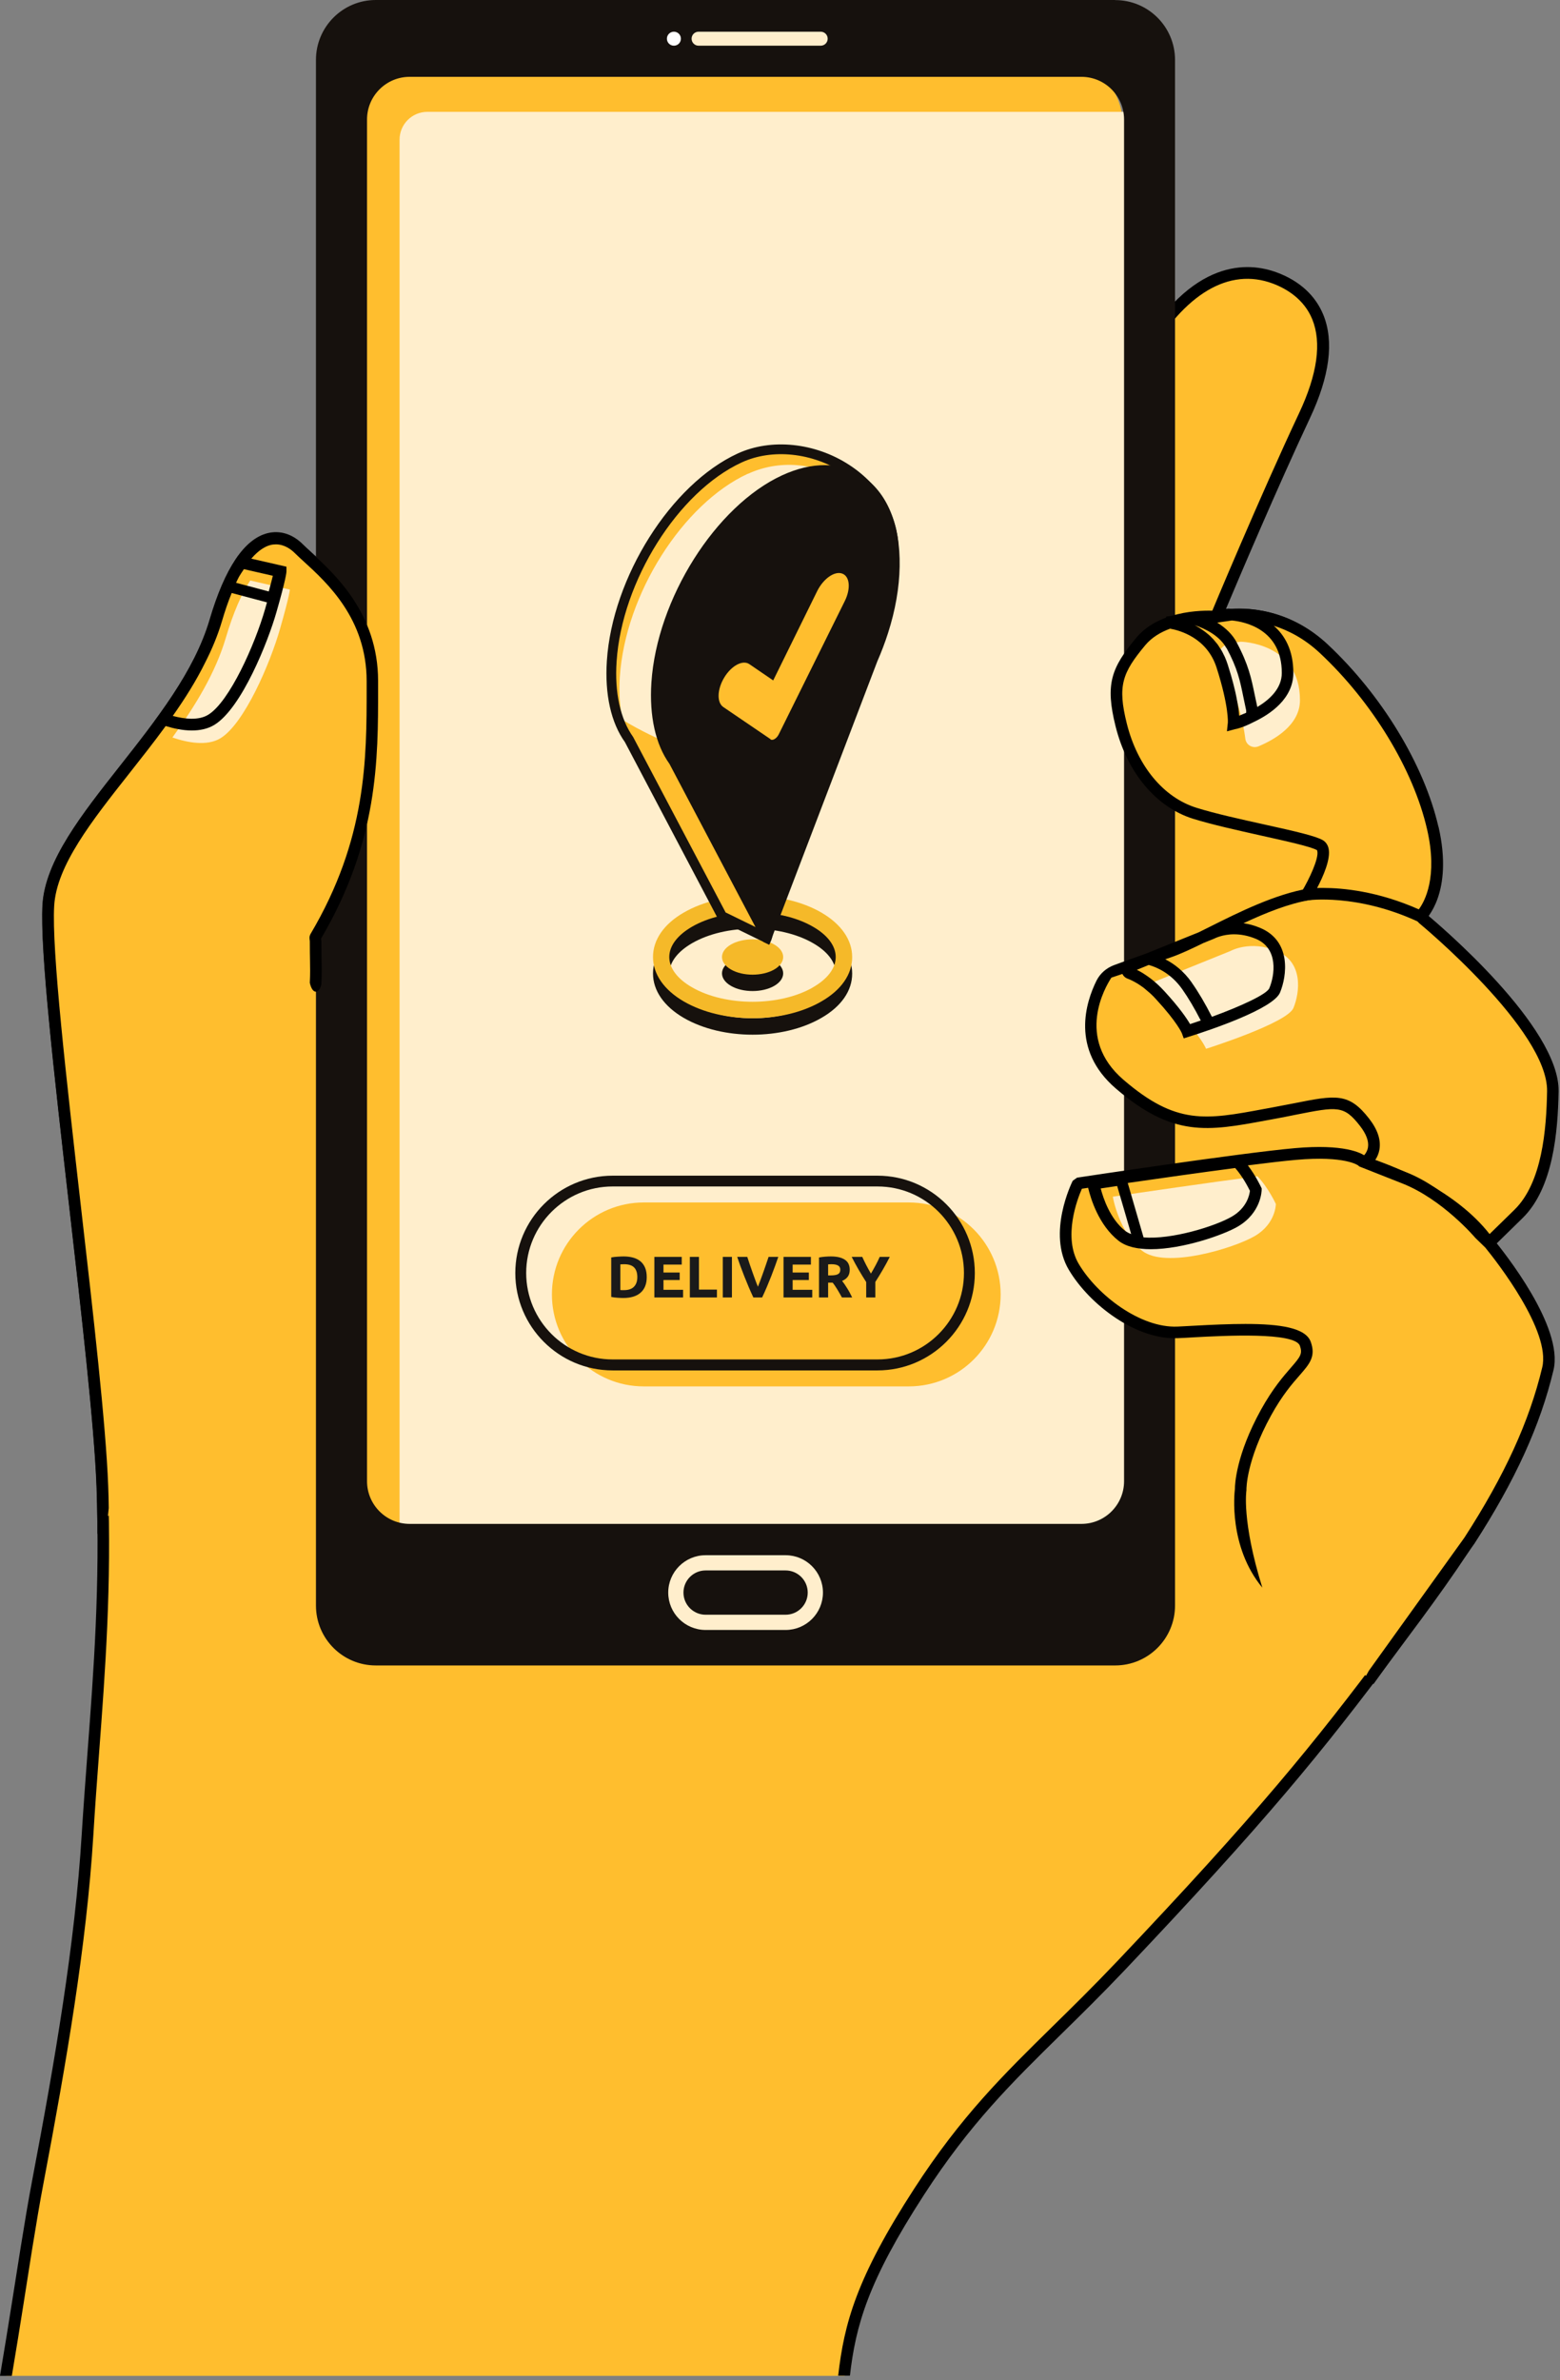 <svg width="320" height="488" viewBox="0 0 320 488" fill="none" xmlns="http://www.w3.org/2000/svg">
<rect x="0" y="0" width="320" height="488" fill="#808080" stroke="none"/>
<path d="M310.908 248.424C316.941 242.527 317.814 231.236 317.95 223.302C318.202 210.033 291.276 187.879 291.276 187.879C291.276 187.879 296.805 182.855 293.798 169.741C290.772 156.628 281.713 142.583 271.431 132.98C261.15 123.378 249.51 126.443 249.51 126.443C249.51 126.443 259.578 102.31 267.629 85.201C275.679 68.091 269.646 60.04 261.596 57.014C253.545 53.987 243.477 57.014 234.418 72.785C225.358 88.556 158.917 253.603 158.917 253.603C158.917 253.603 52.203 213.059 64.288 192.671C76.374 172.283 76.374 154.668 76.374 139.518C76.374 124.367 65.297 116.414 61.282 112.417C57.246 108.421 49.739 108.421 44.172 127.393C37.634 149.644 10.941 168.771 9.952 185.532C8.943 202.293 20.02 277.503 21.029 304.565C22.037 331.626 19.36 353.722 18.002 376.166C16.664 398.281 12.474 422.705 7.934 446.643C6.072 456.459 4.617 467.652 1.28 487.09H173.272C174.514 476.265 176.861 467.594 188.675 449.359C202.041 428.738 213.312 420.687 230.092 403.015C258.511 373.043 270.267 358.746 285.806 337.912C299.754 319.211 312.479 301.674 317.484 280.704C319.657 271.625 304.933 254.36 304.933 254.36L310.966 248.463L310.908 248.424Z" fill="#FFBE2E"/>
<path d="M311.742 249.277C318.066 243.108 318.997 231.508 319.153 223.321C319.385 210.906 297.814 191.856 292.964 187.744C294.516 185.59 297.387 179.965 294.962 169.489C292.033 156.783 283.323 142.466 272.246 132.107C264.215 124.6 255.466 124.464 251.45 124.91C254.03 118.78 262.1 99.769 268.715 85.705C272.75 77.13 273.681 70.011 271.451 64.54C269.84 60.602 266.581 57.596 262.003 55.889C256.086 53.658 244.486 52.824 233.37 72.184C224.66 87.334 164.504 236.493 158.238 252.051C148.15 248.133 71.738 217.89 64.948 198.491C64.269 196.512 64.366 194.805 65.297 193.253C77.538 172.574 77.538 154.998 77.538 139.498C77.538 125.725 68.653 117.597 63.881 113.232C63.202 112.611 62.581 112.049 62.096 111.564C59.982 109.469 57.421 108.673 54.86 109.313C50.088 110.536 46.092 116.51 42.988 127.044C39.865 137.655 32.105 147.491 24.598 157.016C16.703 167.026 9.253 176.473 8.71 185.455C8.167 194.65 11.096 220.276 14.2 247.434C16.722 269.472 19.321 292.246 19.787 304.603C20.544 324.895 19.224 342.431 17.944 359.386C17.537 364.857 17.11 370.521 16.761 376.089C15.403 398.514 11.135 423.151 6.712 446.41C5.723 451.59 5.102 455.47 4.229 460.824C3.434 465.712 1.804 476.421 0 487.09H2.425C4.171 476.789 5.8 466.023 6.576 461.212C7.449 455.877 8.07 452.017 9.059 446.856C13.482 423.519 17.77 398.805 19.147 376.244C19.477 370.696 19.903 365.051 20.311 359.58C21.591 342.567 22.91 324.972 22.154 304.526C21.688 292.072 19.089 269.258 16.547 247.182C13.599 221.323 10.534 194.592 11.077 185.61C11.581 177.385 18.798 168.209 26.46 158.509C34.103 148.81 42.018 138.8 45.258 127.743C48.983 115.056 53.231 112.223 55.423 111.661C57.712 111.059 59.516 112.417 60.389 113.29C60.913 113.814 61.534 114.377 62.252 115.036C67.062 119.44 75.132 126.831 75.132 139.537C75.132 154.746 75.132 171.972 63.221 192.089C61.941 194.262 61.747 196.687 62.678 199.325C70.263 221.013 154.862 253.371 158.451 254.728L159.538 255.136L159.964 254.05C160.624 252.401 226.484 88.906 235.388 73.386C242.973 60.176 252.11 54.763 261.111 58.139C263.846 59.167 267.474 61.282 269.181 65.452C271.14 70.263 270.228 76.743 266.484 84.696C258.511 101.631 248.443 125.744 248.346 125.997L247.415 128.228L249.743 127.607C249.859 127.587 260.859 124.813 270.558 133.853C281.325 143.902 289.763 157.753 292.576 170.013C295.369 182.176 290.462 186.968 290.423 187.007L289.395 187.938L290.462 188.811C290.733 189.024 316.941 210.732 316.708 223.283C316.573 231.042 315.719 242.003 310.016 247.57L303.187 254.244L303.905 255.097C307.882 259.772 317.872 273.429 316.204 280.393C311.102 301.81 297.697 319.773 284.719 337.174C269.394 357.718 257.735 371.976 229.102 402.161C224.291 407.224 220.004 411.434 215.853 415.508C205.824 425.362 197.152 433.859 187.55 448.68C175.619 467.09 173.156 476.401 171.934 487.051H174.339C175.542 476.75 178.005 467.769 189.548 449.96C198.995 435.372 207.589 426.953 217.521 417.195C221.692 413.102 225.999 408.873 230.829 403.791C259.539 373.509 271.257 359.212 286.621 338.59C299.734 321.015 313.275 302.838 318.513 280.937C320.53 272.479 309.414 258.085 306.427 254.399L311.684 249.258L311.742 249.277Z" fill="black"/>
<path d="M216.823 12.008H88.537C81.08 12.008 75.035 18.053 75.035 25.51V306.892C75.035 314.349 81.08 320.394 88.537 320.394H216.823C224.28 320.394 230.325 314.349 230.325 306.892V25.51C230.325 18.053 224.28 12.008 216.823 12.008Z" fill="#FFBE2E"/>
<path d="M231.547 22.93H87.664C84.514 22.93 81.961 25.483 81.961 28.633V325.613C81.961 328.762 84.514 331.316 87.664 331.316H231.547C234.697 331.316 237.25 328.762 237.25 325.613V28.633C237.25 25.483 234.697 22.93 231.547 22.93Z" fill="#FFEECC"/>
<path d="M228.753 0H77.092C70.302 0 64.812 5.509 64.812 12.28V329.163C64.812 335.952 70.302 341.442 77.092 341.442H228.753C235.543 341.442 241.033 335.933 241.033 329.163V12.299C241.033 5.509 235.543 0.019 228.753 0.019V0ZM230.577 303.672C230.577 308.503 226.658 312.421 221.828 312.421H84.037C79.206 312.421 75.288 308.503 75.288 303.672V24.501C75.288 19.671 79.206 15.752 84.037 15.752H221.828C226.658 15.752 230.577 19.671 230.577 24.501V303.692V303.672Z" fill="#16110D"/>
<path d="M168.345 9.37H143.301C142.505 9.37 141.865 8.73 141.865 7.934C141.865 7.139 142.505 6.499 143.301 6.499H168.345C169.14 6.499 169.78 7.139 169.78 7.934C169.78 8.73 169.14 9.37 168.345 9.37Z" fill="#FFEECC"/>
<path d="M138.237 9.37C137.442 9.37 136.802 8.73 136.802 7.934C136.802 7.139 137.442 6.499 138.237 6.499C139.033 6.499 139.673 7.139 139.673 7.934C139.673 8.73 139.033 9.37 138.237 9.37Z" fill="white"/>
<path d="M161.148 334.167H144.736C140.507 334.167 137.073 330.734 137.073 326.505C137.073 322.276 140.507 318.842 144.736 318.842H161.148C165.377 318.842 168.81 322.276 168.81 326.505C168.81 330.734 165.377 334.167 161.148 334.167ZM144.736 321.965C142.234 321.965 140.197 324.002 140.197 326.505C140.197 329.007 142.234 331.044 144.736 331.044H161.148C163.65 331.044 165.687 329.007 165.687 326.505C165.687 324.002 163.65 321.965 161.148 321.965H144.736Z" fill="#FFEECC"/>
<path d="M158.82 196.997C156.375 195.581 152.399 195.581 149.935 196.997C147.491 198.413 147.491 200.702 149.935 202.118C152.379 203.535 156.356 203.535 158.82 202.118C161.264 200.702 161.264 198.413 158.82 196.997Z" fill="#16110D"/>
<path d="M168.48 190.46C160.585 185.901 148.189 185.881 140.274 190.46C136.181 192.807 133.95 196.047 133.95 199.577C133.95 203.088 136.201 206.328 140.274 208.695C144.232 210.984 149.295 212.128 154.377 212.128C159.46 212.128 164.523 210.984 168.48 208.695C172.574 206.347 174.824 203.108 174.805 199.577C174.805 196.066 172.554 192.826 168.48 190.46ZM166.812 205.785C159.964 209.742 148.81 209.742 141.962 205.785C138.955 204.058 137.306 201.847 137.306 199.577C137.306 197.307 138.955 195.115 141.962 193.369C145.396 191.391 149.877 190.401 154.377 190.401C158.878 190.401 163.379 191.391 166.793 193.369C169.8 195.096 171.449 197.307 171.449 199.577C171.449 201.847 169.8 204.058 166.793 205.785H166.812Z" fill="#16110D"/>
<path d="M158.82 193.641C156.375 192.225 152.399 192.225 149.935 193.641C147.491 195.057 147.491 197.346 149.935 198.762C152.379 200.179 156.356 200.179 158.82 198.762C161.264 197.346 161.264 195.057 158.82 193.641Z" fill="#F5B929"/>
<path d="M168.48 187.084C160.585 182.525 148.189 182.506 140.274 187.084C136.181 189.431 133.95 192.671 133.95 196.202C133.95 199.713 136.201 202.953 140.274 205.319C144.232 207.608 149.295 208.753 154.377 208.753C159.46 208.753 164.523 207.608 168.48 205.319C172.574 202.972 174.824 199.732 174.805 196.202C174.805 192.69 172.554 189.451 168.48 187.084ZM166.793 202.409C159.945 206.367 148.79 206.367 141.943 202.409C138.936 200.683 137.287 198.471 137.287 196.202C137.287 193.932 138.936 191.74 141.943 189.994C145.376 188.015 149.857 187.026 154.358 187.026C158.859 187.026 163.359 188.015 166.773 189.994C169.78 191.721 171.429 193.932 171.429 196.202C171.429 198.471 169.78 200.683 166.773 202.409H166.793Z" fill="#F5B929"/>
<path d="M151.739 93.872C138.49 99.983 126.617 118.45 125.492 135.541C125.046 142.369 126.385 147.898 129.081 151.662L148.15 187.841L157.307 192.303C158.121 190.44 171.468 126.889 172.089 124.988C173.524 120.526 183.282 117.713 183.36 113.368C183.631 97.461 164.659 87.916 151.759 93.872H151.739ZM150.071 134.629C144.852 137.229 140.856 134.047 141.186 127.549C141.516 121.147 145.939 114.027 151.021 111.603C156.065 109.197 159.945 112.262 159.751 118.489C159.557 124.813 155.231 132.049 150.071 134.629Z" fill="#FFBE2E"/>
<path d="M153.388 97.131C140.138 103.242 128.266 121.709 127.141 138.8C126.928 142.04 127.141 144.969 127.704 147.588C142.816 156.667 154.125 156.143 165.939 164.193C169.606 147.122 173.408 129.256 173.738 128.266C175.173 123.805 182.487 120.449 182.564 116.103C182.836 100.196 166.308 91.195 153.407 97.15L153.388 97.131ZM151.72 137.888C146.501 140.488 142.505 137.306 142.835 130.808C143.165 124.406 147.568 117.287 152.67 114.862C157.714 112.456 161.594 115.521 161.4 121.748C161.206 128.072 156.88 135.308 151.72 137.888Z" fill="#FFEECC"/>
<path d="M157.792 193.68L147.413 188.617L147.258 188.326L128.189 152.147C125.337 148.17 124.037 142.369 124.484 135.483C125.609 118.334 137.655 99.265 151.312 92.98C158.18 89.817 167.181 90.729 174.223 95.327C180.779 99.595 184.465 106.19 184.349 113.407C184.31 116.22 181.284 118.276 178.374 120.274C176.027 121.884 173.602 123.533 173.039 125.318C172.806 126.074 170.304 137.675 167.666 149.954C162.447 174.3 158.703 191.624 158.218 192.729L157.792 193.68ZM148.887 187.084L156.666 190.886C157.889 185.94 162.37 165.124 165.706 149.528C168.907 134.649 170.867 125.492 171.119 124.697C171.895 122.253 174.611 120.39 177.229 118.606C179.713 116.898 182.293 115.133 182.331 113.368C182.448 106.869 179.092 100.894 173.117 97.014C166.638 92.785 158.412 91.913 152.147 94.803C139.091 100.817 127.568 119.129 126.482 135.619C126.055 142.02 127.238 147.374 129.876 151.099L148.868 187.104L148.887 187.084ZM146.598 136.55C145.415 136.55 144.309 136.239 143.359 135.619C141.147 134.183 139.983 131.215 140.177 127.51C140.526 120.701 145.085 113.31 150.575 110.691C153.155 109.449 155.638 109.469 157.539 110.71C159.693 112.107 160.857 114.959 160.74 118.509C160.527 125.182 155.929 132.806 150.517 135.522C149.159 136.201 147.84 136.53 146.598 136.53V136.55ZM154.28 111.797C153.407 111.797 152.437 112.029 151.448 112.514C146.637 114.803 142.486 121.574 142.195 127.607C142.04 130.575 142.874 132.883 144.464 133.931C145.803 134.804 147.627 134.726 149.625 133.737C154.455 131.312 158.548 124.464 158.742 118.45C158.839 115.618 158.005 113.407 156.453 112.398C155.832 111.991 155.095 111.797 154.3 111.797H154.28Z" fill="#16110D"/>
<path d="M183.553 116.103C183.825 100.196 173.796 92.398 160.876 98.334C147.626 104.444 135.754 122.912 134.629 140.003C134.183 146.831 135.522 152.36 138.218 156.123L157.287 192.303L179.053 135.134C179.868 133.271 180.605 131.37 181.206 129.45C182.642 124.988 183.456 120.449 183.534 116.103H183.553Z" fill="#16110D"/>
<path d="M157.792 193.68L156.569 193.098L137.326 156.608C134.474 152.632 133.174 146.831 133.62 139.945C134.746 122.796 146.792 103.727 160.449 97.441C166.56 94.628 172.38 94.667 176.822 97.577C181.943 100.914 184.698 107.509 184.543 116.142C184.465 120.507 183.67 125.085 182.157 129.799C181.536 131.739 180.799 133.679 179.965 135.58L157.772 193.719L157.792 193.68ZM169.14 97.364C166.696 97.364 164.038 97.984 161.303 99.265C148.247 105.279 136.724 123.591 135.638 140.08C135.211 146.482 136.394 151.836 139.033 155.561L157.132 189.878L178.102 134.784C178.937 132.903 179.635 131.04 180.236 129.159C181.672 124.658 182.448 120.255 182.525 116.103C182.661 108.305 180.178 102.175 175.716 99.265C173.796 98.004 171.565 97.383 169.121 97.383L169.14 97.364Z" fill="#16110D"/>
<path d="M158.063 151.545L148.364 144.949C147.006 144.018 147.103 141.302 148.577 138.878C150.051 136.453 152.36 135.231 153.718 136.162L158.606 139.498L167.646 121.147C168.927 118.606 171.216 117.015 172.768 117.597C174.32 118.159 174.552 120.681 173.291 123.223L159.751 150.536C159.324 151.409 158.509 151.894 158.044 151.584L158.063 151.545Z" fill="#FFBE2E"/>
<path d="M291.819 188.365C291.819 188.365 290.946 187.007 289.007 186.386L286.136 185.183C286.136 185.183 278.88 181.652 268.657 183.34C258.414 185.008 246.678 192.729 239.966 195.077C233.254 197.424 227.221 199.441 227.221 199.441C227.221 199.441 217.967 212.187 229.646 222.255C241.324 232.323 248.036 230.635 260.781 228.288C273.526 225.94 275.544 224.485 279.908 230.072C284.273 235.659 279.908 238.356 279.908 238.356C279.908 238.356 297.309 243.361 305.418 254.806L311.451 248.909C317.484 243.012 318.357 231.721 318.493 223.787C318.745 210.518 291.819 188.365 291.819 188.365Z" fill="#FFBE2E"/>
<path d="M236.571 201.342C235.601 201.73 235.543 203.088 236.493 203.535C237.948 204.233 239.811 205.455 241.848 207.667C246.562 212.769 247.396 215.019 247.396 215.019C247.396 215.019 264.001 209.781 265.32 206.658C266.62 203.515 267.415 197.288 261.926 194.98C256.436 192.671 252.381 194.98 252.381 194.98L236.59 201.362L236.571 201.342Z" fill="#FFEECC"/>
<path d="M292.712 187.55C292.363 187.084 291.334 185.862 289.472 185.28L286.659 184.116C286.349 183.961 278.958 180.45 268.463 182.157C261.635 183.282 254.108 187.026 248.075 190.052C247.318 190.421 246.581 190.789 245.883 191.139L234.98 195.542C232.458 196.415 230.092 197.288 228.462 197.889C226.93 198.471 225.669 199.577 224.932 201.032C222.759 205.397 219.558 215.116 228.87 223.147C240.587 233.234 247.784 231.915 259.714 229.704L260.994 229.471C262.799 229.141 264.389 228.831 265.786 228.54C274.341 226.852 275.66 226.581 278.958 230.81C280.258 232.478 280.82 233.972 280.607 235.252C280.374 236.61 279.307 237.308 279.288 237.347L276.999 238.763L279.579 239.5C279.753 239.559 296.689 244.525 304.448 255.485L305.263 256.63L312.305 249.743C318.629 243.574 319.56 231.974 319.715 223.787C319.967 210.441 294.982 189.412 292.731 187.53L292.712 187.55ZM233.176 198.84L235.64 197.831C237.366 198.316 240.237 199.577 242.507 202.797C243.749 204.563 245.029 206.716 246.309 209.218C245.417 209.529 244.66 209.781 244.117 209.956C243.438 208.792 241.964 206.6 238.86 203.224C238.433 202.759 238.026 202.351 237.619 201.963C237.541 201.886 237.463 201.808 237.386 201.75C236.978 201.381 236.59 201.051 236.222 200.761C236.125 200.683 236.028 200.605 235.911 200.528C235.524 200.237 235.136 199.965 234.767 199.732C234.67 199.674 234.573 199.616 234.476 199.538C234.049 199.267 233.642 199.053 233.254 198.859C233.215 198.859 233.176 198.821 233.137 198.801L233.176 198.84ZM244.466 201.439C242.779 199.034 240.8 197.579 239.035 196.667C239.481 196.512 239.927 196.357 240.373 196.202C242.236 195.542 244.408 194.533 246.853 193.331L248.967 192.477L249.103 192.419C249.103 192.419 250.732 191.546 253.138 191.546C254.418 191.546 255.931 191.779 257.619 192.477C262.314 194.456 261.479 199.965 260.374 202.603C259.85 203.845 254.554 206.289 248.598 208.462C247.221 205.746 245.824 203.379 244.466 201.459V201.439ZM310.617 248.055L305.554 253.002C298.629 244.175 286.679 239.403 282.101 237.813C282.469 237.269 282.799 236.571 282.954 235.718C283.303 233.739 282.605 231.605 280.859 229.355C276.669 223.962 274.031 224.485 265.34 226.212C263.943 226.484 262.352 226.794 260.568 227.124L259.287 227.357C247.299 229.587 241.285 230.693 230.422 221.343C220.567 212.846 226.697 202.371 227.977 200.431C228.404 200.295 229.18 200.023 230.228 199.674C230.441 200.101 230.79 200.45 231.256 200.625C231.547 200.722 231.857 200.857 232.206 201.032C232.555 201.207 232.924 201.401 233.273 201.614C233.351 201.672 233.448 201.73 233.525 201.769C233.875 202.002 234.224 202.235 234.592 202.506C234.67 202.565 234.748 202.623 234.825 202.7C235.116 202.933 235.407 203.185 235.717 203.457C235.834 203.554 235.931 203.651 236.047 203.748C236.416 204.097 236.784 204.446 237.134 204.854C241.537 209.626 242.43 211.818 242.43 211.818L242.818 212.885L243.904 212.536C243.904 212.536 243.981 212.516 244.098 212.477C248.327 211.139 261.169 206.832 262.566 203.496C263.982 200.101 264.952 192.962 258.531 190.246C257.309 189.722 256.145 189.431 255.078 189.276C259.636 187.142 264.389 185.222 268.87 184.485C278.57 182.894 285.573 186.192 285.709 186.25L288.677 187.492C290.132 187.957 290.791 188.927 290.85 188.985L291.102 189.257C291.373 189.47 317.581 211.178 317.349 223.729C317.213 231.489 316.359 242.449 310.656 248.016L310.617 248.055Z" fill="black"/>
<path d="M293.895 169.741C290.869 156.628 281.81 142.583 271.528 132.98C264.428 126.346 256.668 125.764 252.556 126.035L249.607 126.443C249.607 126.443 239.035 125.473 234.01 131.506C228.986 137.539 227.977 140.565 229.975 148.616C231.993 156.666 237.017 164.213 245.068 166.735C253.118 169.256 268.23 171.759 270.733 173.272C273.255 174.785 268.017 183.398 268.017 183.398C268.017 183.398 278.279 181.827 291.373 187.879C291.373 187.879 296.902 182.855 293.895 169.741Z" fill="#FFBE2E"/>
<path d="M252.653 131.797C249.937 132.146 248.715 135.405 250.558 137.442C251.644 138.645 252.614 140.177 253.235 142.137C254.632 146.521 255.214 149.528 255.446 151.429C255.602 152.748 256.959 153.524 258.182 153C261.46 151.623 266.659 148.635 266.659 143.553C266.659 131.739 254.554 131.564 254.554 131.564L252.653 131.797Z" fill="#FFEECC"/>
<path d="M295.059 169.489C292.13 156.783 283.42 142.466 272.343 132.107C265.088 125.337 257.173 124.6 252.789 124.833C252.342 124.794 252.051 124.775 252.032 124.775H251.954L248.598 125.201C246.93 125.162 243.652 125.24 240.296 126.268L239.209 126.404V126.617C236.959 127.452 234.767 128.732 233.099 130.73C227.938 136.938 226.678 140.236 228.831 148.887C231.198 158.393 237.153 165.493 244.738 167.86C248.54 169.043 253.953 170.246 258.725 171.313C263.768 172.438 268.987 173.582 270.151 174.3C270.17 174.3 270.19 174.378 270.209 174.455C270.578 175.969 268.56 180.236 267.028 182.797L265.708 184.97L268.23 184.582C268.327 184.582 278.298 183.127 290.908 188.966L291.625 189.296L292.207 188.772C292.46 188.539 298.221 183.107 295.078 169.489H295.059ZM251.586 132.825C253.856 137.054 254.36 139.518 255.058 142.951C255.233 143.786 255.407 144.658 255.621 145.628C255.64 145.725 255.64 145.881 255.621 146.133C255.097 146.366 254.593 146.56 254.185 146.734C254.185 146.598 254.166 146.443 254.147 146.307C254.147 146.21 254.147 146.113 254.127 146.016C254.127 145.861 254.088 145.667 254.069 145.493C254.069 145.357 254.03 145.24 254.011 145.105C253.991 144.911 253.953 144.697 253.914 144.484C253.894 144.329 253.875 144.193 253.836 144.038C253.797 143.824 253.739 143.572 253.7 143.339C253.662 143.165 253.642 143.01 253.603 142.816C253.545 142.563 253.487 142.272 253.429 142.001C253.39 141.807 253.351 141.632 253.293 141.419C253.215 141.108 253.138 140.779 253.06 140.468C253.002 140.274 252.963 140.08 252.905 139.867C252.808 139.518 252.692 139.13 252.595 138.742C252.536 138.528 252.478 138.354 252.42 138.14C252.245 137.539 252.051 136.899 251.838 136.239C251.663 135.696 251.469 135.192 251.256 134.707C251.198 134.552 251.12 134.435 251.043 134.28C250.888 133.95 250.732 133.62 250.558 133.329C250.48 133.213 250.403 133.097 250.325 132.98C250.131 132.689 249.956 132.379 249.762 132.107C249.665 131.972 249.568 131.875 249.471 131.758C249.277 131.525 249.083 131.273 248.889 131.06C248.792 130.943 248.676 130.846 248.579 130.749C248.385 130.536 248.172 130.323 247.958 130.148C247.861 130.051 247.745 129.973 247.648 129.896C247.434 129.721 247.221 129.527 246.988 129.372C246.891 129.294 246.775 129.236 246.678 129.159C246.445 129.003 246.232 128.848 245.999 128.693C245.902 128.635 245.805 128.577 245.689 128.519C245.475 128.383 245.242 128.247 245.029 128.15C247.338 128.926 250.228 130.381 251.586 132.903V132.825ZM253.681 131.7C252.847 130.129 251.469 128.751 249.685 127.646L252.633 127.219C252.633 127.219 252.73 127.219 252.789 127.219C255.31 127.471 262.934 128.984 262.934 137.966C262.934 141.147 260.432 143.436 257.91 144.949C257.716 144.057 257.541 143.242 257.386 142.486C256.668 139.013 256.106 136.259 253.681 131.719V131.7ZM291.063 186.444C282.624 182.7 275.447 182.04 271.392 182.04C270.946 182.04 270.539 182.04 270.17 182.06C271.412 179.713 273.041 176.046 272.517 173.893C272.343 173.175 271.935 172.612 271.373 172.263C269.937 171.41 265.825 170.459 259.229 169.004C254.496 167.957 249.142 166.773 245.436 165.609C238.647 163.495 233.312 157.035 231.139 148.344C229.199 140.585 230.208 137.946 234.922 132.282C236.28 130.652 238.123 129.585 240.024 128.887C242.061 129.256 247.609 130.769 249.568 136.918C252.11 144.872 251.877 148.209 251.857 148.228L251.702 149.702V149.935L253.274 149.508C253.642 149.45 254.981 149.159 257.115 148.053C260.626 146.404 265.282 143.223 265.301 137.966C265.301 133.252 263.536 130.245 261.285 128.286C264.273 129.236 267.551 130.905 270.713 133.853C281.48 143.902 289.918 157.753 292.731 170.013C295.001 179.829 292.227 184.834 291.043 186.425L291.063 186.444Z" fill="black"/>
<path d="M64.036 192.865C76.122 172.477 76.122 154.862 76.122 139.712C76.122 124.561 65.045 116.608 61.029 112.611C56.994 108.615 49.487 108.615 43.919 127.587C37.382 149.838 10.689 168.966 9.699 185.726C8.691 202.487 19.768 277.697 20.776 304.759C20.873 307.203 20.912 309.608 20.912 311.975C30.941 303.032 47.838 284.603 58.022 254.864C64.288 236.591 61.282 213.603 64.327 201.769C63.202 198.355 64.055 192.865 64.055 192.865H64.036Z" fill="#FFBE2E"/>
<path d="M46.306 130.808C44.21 137.908 40.078 144.697 35.364 151.196C38.352 152.224 42.465 153.058 45.258 151.332C50.147 148.306 55.423 135.987 57.441 128.926C59.458 121.884 59.458 120.875 59.458 120.875L51.33 119.013C49.584 121.671 47.877 125.512 46.306 130.808Z" fill="#FFEECC"/>
<path d="M65.898 192.943C65.898 192.749 65.898 192.593 65.86 192.419C77.577 172.496 77.577 155.774 77.557 141.031V139.595C77.557 125.822 68.672 117.694 63.9 113.329C63.221 112.708 62.62 112.146 62.116 111.661C60.001 109.566 57.441 108.77 54.88 109.41C52.746 109.954 50.748 111.467 48.944 113.911H48.886L48.439 114.59C48.187 114.959 47.954 115.366 47.722 115.773C45.995 118.644 44.424 122.427 43.046 127.141C42.193 130.032 40.99 132.883 39.535 135.677C37.266 139.964 34.647 143.805 32.513 146.734L31.562 148.034H31.62C29.37 151.118 26.984 154.125 24.637 157.113C16.741 167.123 9.292 176.57 8.749 185.552C8.206 194.747 11.135 220.392 14.239 247.531C16.761 269.549 19.36 292.343 19.826 304.681C19.903 306.834 19.942 309.123 19.962 311.859V314.497L21.94 312.751L22.309 309.182C22.29 307.533 22.251 306.039 22.192 304.603C21.727 292.169 19.127 269.336 16.586 247.26C13.637 221.401 10.572 194.669 11.116 185.687C11.601 177.462 18.836 168.287 26.499 158.587C29.021 155.386 31.582 152.147 33.987 148.849C35.636 149.353 37.498 149.76 39.341 149.76C40.99 149.76 42.6 149.45 43.997 148.596C49.603 145.124 54.977 131.545 56.703 125.512C58.624 118.819 58.76 117.403 58.76 117.131V116.181L51.543 114.532C53.114 112.708 54.492 111.991 55.481 111.738C55.869 111.641 56.238 111.603 56.606 111.603C58.352 111.603 59.73 112.65 60.447 113.368C60.971 113.892 61.592 114.454 62.31 115.114C67.14 119.517 75.21 126.908 75.21 139.634V141.07C75.21 155.58 75.229 172.011 63.706 191.468C63.396 191.992 63.493 192.496 63.532 192.768C63.532 192.826 63.551 192.904 63.551 192.981C63.551 194.786 63.571 195.969 63.59 196.958C63.609 198.471 63.648 199.48 63.551 201.498C64.114 204.02 65.452 203.651 65.879 201.963L65.918 201.711C66.015 199.538 65.996 198.433 65.957 196.9C65.957 195.93 65.918 194.747 65.918 192.962L65.898 192.943ZM54.395 124.813C52.28 132.204 47.062 143.844 42.736 146.521C40.777 147.743 37.906 147.433 35.442 146.773C37.944 143.223 40.234 139.595 42.077 135.851C43.454 133.155 44.657 130.303 45.529 127.355C46.15 125.24 46.81 123.3 47.528 121.574L54.763 123.494C54.647 123.902 54.531 124.348 54.395 124.813ZM55.151 121.263L48.42 119.479C48.614 119.052 48.827 118.644 49.021 118.256C49.312 117.771 49.584 117.345 49.914 116.86C49.953 116.802 49.991 116.743 50.03 116.685L55.966 118.043C55.83 118.625 55.578 119.614 55.132 121.244L55.151 121.263Z" fill="black"/>
<path d="M301.403 315.932C308.658 304.739 314.516 293.294 317.543 280.607C319.541 272.226 307.183 256.901 305.244 254.573C305.088 254.573 304.991 254.573 304.991 254.573C304.991 254.573 296.727 244.932 288.114 241.537L279.501 238.142C279.501 238.142 276.979 235.64 265.747 236.649C254.515 237.657 221.11 242.682 221.11 242.682C221.11 242.682 216.086 252.75 220.276 259.792C224.466 266.834 233.7 273.546 241.576 273.216C249.471 272.886 266.232 271.373 267.745 275.563C269.258 279.753 265.068 279.928 259.695 289.666C254.321 299.405 254.496 305.438 254.496 305.438C254.496 305.438 252.323 320.2 265.068 331.781C277.794 343.343 281.247 343.964 281.247 343.964L301.383 315.952L301.403 315.932Z" fill="#FFBE2E"/>
<path d="M261.712 246.833C261.712 246.833 260.16 243.458 257.929 241.149C247.415 242.527 234.301 244.447 228.268 245.339C228.268 245.339 229.49 252.633 234.263 256.416C239.035 260.199 253.138 255.912 257.425 253.39C261.712 250.868 261.712 246.853 261.712 246.853V246.833Z" fill="#FFEECC"/>
<path d="M306.175 253.759L305.787 253.293H305.515C303.75 251.334 296.378 243.458 288.56 240.373L280.102 237.037C279.21 236.358 275.699 234.495 265.631 235.388C254.476 236.377 221.265 241.382 220.935 241.44L220.043 242.08C219.83 242.507 214.767 252.808 219.248 260.335C223.516 267.513 233.079 274.748 241.634 274.341C242.624 274.302 243.749 274.244 244.971 274.166C251.14 273.837 265.611 273.061 266.64 275.893C267.221 277.522 266.775 278.124 264.816 280.374C263.245 282.178 261.091 284.642 258.667 289.007C253.526 298.318 253.312 304.371 253.312 305.282C253.215 306.097 251.974 317.038 258.938 325.496C254.651 311.723 255.679 305.554 255.679 305.535V305.438V305.341C255.679 305.282 255.621 299.443 260.742 290.171C263.031 286.019 265.088 283.672 266.601 281.945C268.618 279.637 269.957 278.104 268.87 275.098C267.842 272.226 262.624 271.431 255.466 271.431C252.245 271.431 248.637 271.586 244.835 271.8C243.632 271.858 242.507 271.916 241.518 271.974C233.933 272.285 225.106 265.553 221.285 259.132C218.006 253.623 220.994 245.824 221.925 243.71C222.235 243.671 222.681 243.594 223.205 243.516C223.729 245.708 225.358 251.159 229.452 254.379C231.042 255.621 233.409 256.106 236.067 256.106C242.624 256.106 250.985 253.177 253.933 251.45C258.744 248.618 258.802 244.079 258.802 243.885V243.632L258.686 243.4C258.628 243.283 257.6 241.052 255.97 238.918C259.927 238.414 263.4 238.007 265.825 237.793C276.029 236.881 278.628 238.957 278.628 238.957L278.803 239.132L287.649 242.624C295.893 245.863 302.547 253.681 302.625 253.778L304.681 255.776C307.203 258.88 318.125 272.905 316.359 280.316C313.721 291.393 308.638 302.489 300.394 315.234L280.801 342.509L279.637 344.585C280.393 344.953 280.82 345.07 280.995 345.109L281.751 345.244L302.334 316.611L302.373 316.573C310.792 303.575 315.971 292.227 318.668 280.878C320.782 272.052 308.6 256.785 306.136 253.797L306.175 253.759ZM230.829 252.362C227.725 249.918 226.309 245.669 225.785 243.652L229.161 243.147C230.15 246.523 231.198 250.092 232.032 253.002C231.566 252.827 231.159 252.614 230.829 252.362ZM256.397 244.117C256.319 244.913 255.795 247.59 252.73 249.394C249.258 251.431 240.237 254.185 234.573 253.681C233.681 250.597 232.478 246.426 231.333 242.527C237.91 241.576 246.251 240.393 253.371 239.462C254.903 241.188 256.028 243.4 256.397 244.137V244.117Z" fill="black"/>
<path d="M186.405 284.234H132.068C121.651 284.234 113.213 275.796 113.213 265.379C113.213 254.961 121.651 246.523 132.068 246.523H186.405C196.822 246.523 205.261 254.961 205.261 265.379C205.261 275.796 196.822 284.234 186.405 284.234Z" fill="#FFBE2E"/>
<path d="M180.003 280.956H125.667C114.648 280.956 105.705 271.994 105.705 260.994C105.705 249.995 114.668 241.033 125.667 241.033H180.003C191.022 241.033 199.965 249.995 199.965 260.994C199.965 271.994 191.003 280.956 180.003 280.956ZM125.667 243.244C115.89 243.244 107.936 251.198 107.936 260.975C107.936 270.752 115.89 278.706 125.667 278.706H180.003C189.781 278.706 197.734 270.752 197.734 260.975C197.734 251.198 189.781 243.244 180.003 243.244H125.667Z" fill="#16110D"/>
<path d="M127.252 264.476C127.34 264.484 127.44 264.492 127.552 264.5C127.672 264.5 127.812 264.5 127.972 264.5C128.908 264.5 129.6 264.264 130.048 263.792C130.504 263.32 130.732 262.668 130.732 261.836C130.732 260.964 130.516 260.304 130.084 259.856C129.652 259.408 128.968 259.184 128.032 259.184C127.904 259.184 127.772 259.188 127.636 259.196C127.5 259.196 127.372 259.204 127.252 259.22V264.476ZM132.664 261.836C132.664 262.556 132.552 263.184 132.328 263.72C132.104 264.256 131.784 264.7 131.368 265.052C130.96 265.404 130.46 265.668 129.868 265.844C129.276 266.02 128.612 266.108 127.876 266.108C127.54 266.108 127.148 266.092 126.7 266.06C126.252 266.036 125.812 265.98 125.38 265.892V257.792C125.812 257.712 126.26 257.66 126.724 257.636C127.196 257.604 127.6 257.588 127.936 257.588C128.648 257.588 129.292 257.668 129.868 257.828C130.452 257.988 130.952 258.24 131.368 258.584C131.784 258.928 132.104 259.368 132.328 259.904C132.552 260.44 132.664 261.084 132.664 261.836ZM134.228 266V257.684H139.844V259.256H136.1V260.888H139.424V262.424H136.1V264.428H140.12V266H134.228ZM147.061 264.392V266H141.505V257.684H143.377V264.392H147.061ZM148.267 257.684H150.139V266H148.267V257.684ZM154.536 266C154.208 265.304 153.884 264.58 153.564 263.828C153.244 263.076 152.94 262.332 152.652 261.596C152.364 260.86 152.096 260.156 151.848 259.484C151.608 258.812 151.4 258.212 151.224 257.684H153.288C153.448 258.164 153.62 258.684 153.804 259.244C153.996 259.796 154.188 260.348 154.38 260.9C154.58 261.452 154.772 261.98 154.956 262.484C155.14 262.988 155.312 263.424 155.472 263.792C155.624 263.424 155.792 262.988 155.976 262.484C156.168 261.98 156.36 261.452 156.552 260.9C156.752 260.348 156.944 259.796 157.128 259.244C157.32 258.684 157.496 258.164 157.656 257.684H159.648C159.464 258.212 159.252 258.812 159.012 259.484C158.772 260.156 158.508 260.86 158.22 261.596C157.932 262.332 157.628 263.076 157.308 263.828C156.988 264.58 156.664 265.304 156.336 266H154.536ZM160.724 266V257.684H166.34V259.256H162.596V260.888H165.92V262.424H162.596V264.428H166.616V266H160.724ZM170.437 257.588C171.685 257.588 172.641 257.812 173.305 258.26C173.969 258.7 174.301 259.388 174.301 260.324C174.301 260.908 174.165 261.384 173.893 261.752C173.629 262.112 173.245 262.396 172.741 262.604C172.909 262.812 173.085 263.052 173.269 263.324C173.453 263.588 173.633 263.868 173.809 264.164C173.993 264.452 174.169 264.756 174.337 265.076C174.505 265.388 174.661 265.696 174.805 266H172.705C172.553 265.728 172.397 265.452 172.237 265.172C172.085 264.892 171.925 264.62 171.757 264.356C171.597 264.092 171.437 263.844 171.277 263.612C171.117 263.372 170.957 263.156 170.797 262.964H169.873V266H168.001V257.804C168.409 257.724 168.829 257.668 169.261 257.636C169.701 257.604 170.093 257.588 170.437 257.588ZM170.545 259.184C170.409 259.184 170.285 259.188 170.173 259.196C170.069 259.204 169.969 259.212 169.873 259.22V261.476H170.401C171.105 261.476 171.609 261.388 171.913 261.212C172.217 261.036 172.369 260.736 172.369 260.312C172.369 259.904 172.213 259.616 171.901 259.448C171.597 259.272 171.145 259.184 170.545 259.184ZM178.654 261.104C178.99 260.536 179.31 259.968 179.614 259.4C179.918 258.832 180.198 258.26 180.454 257.684H182.518C182.062 258.58 181.59 259.448 181.102 260.288C180.614 261.128 180.098 261.972 179.554 262.82V266H177.682V262.844C177.138 261.996 176.618 261.148 176.122 260.3C175.634 259.452 175.162 258.58 174.706 257.684H176.878C177.134 258.26 177.41 258.832 177.706 259.4C178.002 259.968 178.318 260.536 178.654 261.104Z" fill="#1A1A1A"/>
</svg>
